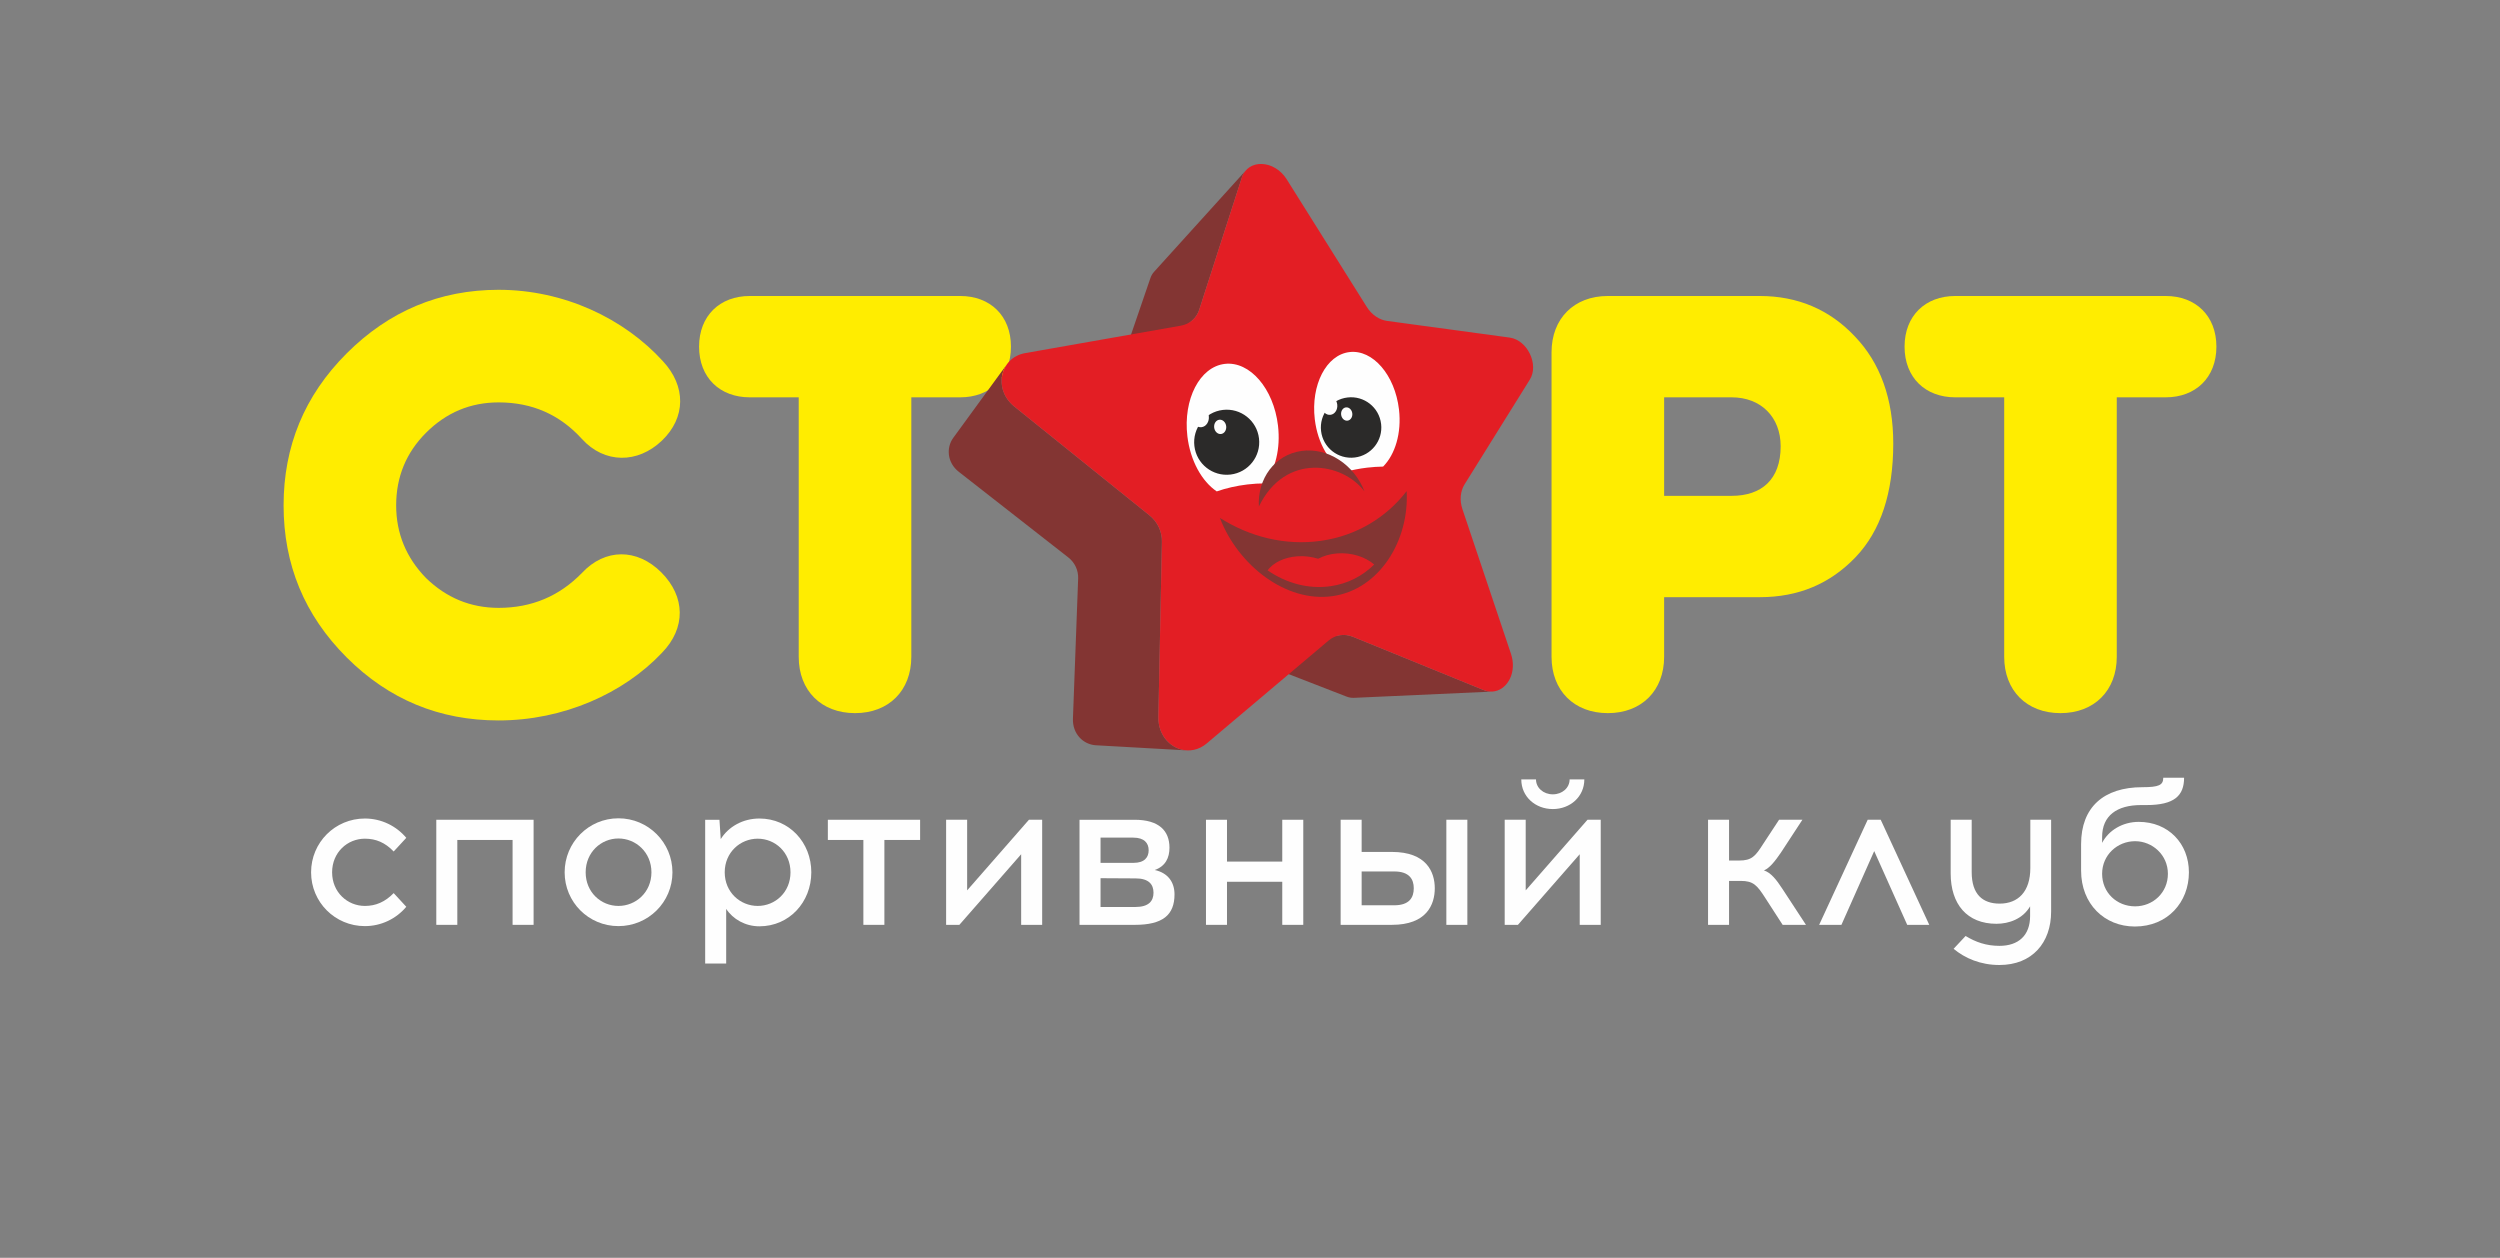 <?xml version="1.0" encoding="UTF-8"?> <!-- Creator: CorelDRAW 2020 (64-Bit) --> <svg xmlns="http://www.w3.org/2000/svg" xmlns:xlink="http://www.w3.org/1999/xlink" xmlns:xodm="http://www.corel.com/coreldraw/odm/2003" xml:space="preserve" width="111.51mm" height="56.102mm" style="shape-rendering:geometricPrecision; text-rendering:geometricPrecision; image-rendering:optimizeQuality; fill-rule:evenodd; clip-rule:evenodd" viewBox="0 0 11048.12 5558.37"><rect x="0" y="0" width="11048.12" height="5558.37" fill="#808080" stroke="none"/> <defs> <style type="text/css"> <![CDATA[ .fil0 {fill:none} .fil1 {fill:#FEFEFE;fill-rule:nonzero} .fil5 {fill:#2B2A29;fill-rule:nonzero} .fil2 {fill:#FFED00;fill-rule:nonzero} .fil4 {fill:#E31E24;fill-rule:nonzero} .fil3 {fill:#833533;fill-rule:nonzero} ]]> </style> </defs> <g id="Слой_x0020_1">  <rect class="fil0" x="0" width="11048.12" height="5558.37"></rect> <g id="_2107638595888"> <g> <path class="fil1" d="M1795.49 3702.6l-55.7 60.31c-38.09,-39.85 -78.94,-56.6 -127.21,-56.6 -77.1,0 -144.91,60.37 -144.91,148.62 0,88.26 67.81,148.57 144.91,148.57 48.27,0 89.13,-17.63 127.21,-56.66l55.7 60.44c-43.61,52 -109.53,85.41 -182.92,85.41 -131.88,0 -237.8,-105.87 -237.8,-237.75 0,-131.86 105.92,-237.75 237.8,-237.75 73.39,0 139.3,33.48 182.92,85.42z"></path> <polygon class="fil1" points="2265.24,4087.08 2265.24,3711.92 2020.99,3711.92 2020.99,4087.08 1928.1,4087.08 1928.1,3622.72 2358.09,3622.72 2358.09,4087.08 "></polygon> <path class="fil1" d="M2588.2 3854.93c0,88.26 67.78,148.57 144.84,148.57 77.1,0 145.83,-60.31 145.83,-148.57 0,-88.25 -68.73,-149.5 -145.83,-149.5 -77.06,0 -144.84,61.25 -144.84,149.5zm383.52 0c0,131.88 -106.81,237.75 -238.68,237.75 -131.88,0 -237.75,-105.87 -237.75,-237.75 0,-131.86 105.87,-238.69 237.75,-238.69 131.86,0 238.68,106.82 238.68,238.69z"></path> <path class="fil1" d="M3202.72 3854.93c0,88.26 68.73,148.57 145.83,148.57 77.1,0 144.84,-60.31 144.84,-148.57 0,-88.25 -67.74,-148.62 -144.84,-148.62 -77.1,0 -145.83,60.37 -145.83,148.62zm382.65 0c0,131.88 -97.52,238.64 -229.38,238.64 -62.19,0 -117.08,-31.48 -146.79,-77.1l0 241.57 -92.84 0 0 -635.31 63.13 0 5.61 85.43c34.37,-54.83 97.5,-90.97 170.9,-90.97 131.86,0 229.38,105.88 229.38,237.75z"></path> <polygon class="fil1" points="3908.32,4087.08 3815.47,4087.08 3815.47,3711.92 3658.48,3711.92 3658.48,3622.72 4066.19,3622.72 4066.19,3711.92 3908.32,3711.92 "></polygon> <polygon class="fil1" points="4512.74,4087.08 4512.74,3775.06 4239.69,4087.08 4181.15,4087.08 4181.15,3622.72 4274.06,3622.72 4274.06,3934.75 4547.06,3622.72 4605.59,3622.72 4605.59,4087.08 "></polygon> <path class="fil1" d="M5017.68 4008.15c58.53,0 79.94,-26 79.94,-63.14 0,-36.25 -20.51,-63.19 -78.94,-63.19l-155.1 -0.88 0 127.21 154.1 0zm-154.1 -195.02l145.79 0c48.29,0 66.85,-24.11 66.85,-55.76 0,-31.59 -19.51,-55.7 -67.79,-55.7l-144.85 0 0 111.46zm150.44 -190.41c108.66,0 154.16,49.23 154.16,123.5 0,44.62 -17.63,81.78 -65.02,98.46 58.53,12.96 87.31,53.88 87.31,107.7 0,92.01 -52.94,134.71 -175.54,134.71l-244.24 0 0 -464.36 243.34 0z"></path> <polygon class="fil1" points="5666.64,4087.08 5666.64,3896.73 5422.39,3896.73 5422.39,4087.08 5329.5,4087.08 5329.5,3622.72 5422.39,3622.72 5422.39,3807.54 5666.64,3807.54 5666.64,3622.72 5759.48,3622.72 5759.48,4087.08 "></polygon> <path class="fil1" d="M6391.75 4087.08l0 -464.36 92.84 0 0 464.36 -92.84 0zm-230.32 -86.41c66.85,0 86.36,-34.32 86.36,-75.11 0,-39.98 -19.51,-74.41 -86.36,-74.41l-143.97 0 0 149.52 143.97 0zm-10.26 -235.81c153.27,0 189.47,89.13 189.47,160.7 0,72.39 -36.2,161.53 -189.47,161.53l-226.55 0 0 -464.36 92.84 0 0 142.14 133.7 0z"></path> <path class="fil1" d="M6722.95 3444.4l65.01 0c0,37.13 32.55,65.91 74.34,65.91 41.74,0 74.24,-28.77 74.24,-65.91l65.01 0c0,76.21 -62.21,130.99 -139.25,130.99 -77.1,0 -139.35,-54.78 -139.35,-130.99zm258.19 642.68l0 -312.02 -273.05 312.02 -58.49 0 0 -464.36 92.84 0 0 312.03 273.01 -312.03 58.52 0 0 464.36 -92.84 0z"></path> <path class="fil1" d="M7799.95 3966.35c-35.31,-54.76 -52.05,-73.4 -106.82,-73.4l-52.04 0 0 194.13 -92.81 0 0 -464.36 92.81 0 0 180.16 44.6 0c55.72,0 71.51,-18.53 106.83,-74.29l69.61 -105.87 103.11 0 -94.74 144.86c-25.99,38.13 -50.17,68.73 -75.22,79.03 29.71,9.2 54.76,39.87 81.71,81.6l103.99 158.87 -103.05 0 -77.99 -120.74z"></path> <polygon class="fil1" points="8137.7,4087.08 8039.26,4087.08 8253.77,3622.72 8311.38,3622.72 8525.9,4087.08 8428.45,4087.08 8282.6,3761.09 "></polygon> <path class="fil1" d="M9064.42 4028.61c0,137.41 -83.6,235.91 -228.49,235.91 -83.59,0 -152.27,-29.76 -202.44,-71.55l52.94 -56.66c44.57,26.99 90.97,43.63 149.51,43.63 84.47,0 135.59,-46.4 135.59,-131.82l0 -42.8c-32.48,55.77 -93.79,77.1 -148.57,77.1 -130.04,0 -202.49,-86.3 -202.49,-222.82l0 -236.87 92.91 0 0 231.27c0,98.39 48.28,139.31 123.5,139.31 81.71,0 135.6,-52.94 135.6,-156.99l0 -213.59 91.95 0 0 405.89z"></path> <path class="fil1" d="M9289.8 3861.41c0,83.59 64.97,143.9 145.74,143.9 78.99,0 144.96,-60.31 144.96,-143.9 0,-83.53 -68.8,-143.97 -144.96,-143.97 -78,0 -145.74,60.44 -145.74,143.97zm362.21 -424.4c0,79.83 -43.68,120.74 -166.24,120.74l-24.16 0c-105.87,0 -171.8,46.45 -171.8,141.18l0 25.95c28.77,-55.71 90.97,-92.85 161.59,-92.85 131.87,0 221.95,96.56 221.95,222.89 0,132.76 -94.74,239.58 -238.7,239.58 -134.65,0 -237.75,-99.38 -237.75,-247.06l0 -117.02c0,-162.54 99.38,-251.61 271.18,-251.61 72.44,0 91.95,-9.3 91.95,-41.8l91.96 0z"></path> </g> <g> <path class="fil2" d="M2203.58 1778.23c-124.45,0 -231.36,44.8 -320.98,134.38 -87.01,87.07 -131.87,194.02 -131.87,320.86 0,124.4 44.86,231.42 131.87,320.92 89.62,87.13 196.53,131.88 320.98,131.88 146.78,0 268.69,-52.23 368.16,-154.26 101.97,-109.45 243.82,-109.45 350.78,-2.49 106.89,107.01 109.44,246.31 2.44,355.77 -169.11,179.07 -435.35,298.48 -721.38,298.48 -261.23,0 -485.09,-91.99 -671.7,-278.6 -186.54,-186.54 -278.6,-410.43 -278.6,-671.69 0,-261.17 92.06,-485.09 278.6,-671.64 186.61,-186.54 410.48,-281.15 671.7,-281.15 288.57,0 554.7,126.89 726.35,315.95 102.03,109.5 102.03,248.79 -4.97,350.77 -106.95,102.03 -253.74,102.03 -353.22,-7.48 -97.04,-106.89 -218.95,-161.68 -368.16,-161.68z"></path> <path class="fil2" d="M3529.73 1755.86l-216.4 0c-131.82,0 -223.94,-87.03 -223.94,-223.88 0,-136.81 92.12,-223.93 223.94,-223.93l930.42 0c131.86,0 223.92,87.13 223.92,223.93 0,136.85 -92.06,223.88 -223.92,223.88l-216.4 0 0 1146.82c0,149.27 -99.59,248.81 -248.81,248.81 -149.21,0 -248.8,-99.54 -248.8,-248.81l0 -1146.82z"></path> <path class="fil2" d="M7354.21 2191.22l298.56 0c131.87,0 216.39,-72.13 216.39,-218.91 0,-129.37 -87.07,-216.44 -216.39,-216.44l-298.56 0 0 435.35zm-248.79 -883.17l671.7 0c166.66,0 308.45,59.76 420.44,179.18 111.95,116.87 169.22,276.12 169.22,472.69 0,216.4 -54.85,385.56 -166.68,502.48 -112,116.88 -251.35,176.64 -422.99,176.64l-422.91 0 0 263.64c0,149.27 -99.47,248.81 -248.79,248.81 -149.16,0 -248.75,-99.54 -248.75,-248.81l0 -1345.83c0,-149.28 99.59,-248.8 248.75,-248.8z"></path> <path class="fil2" d="M8857.06 1755.86l-216.44 0c-131.83,0 -223.88,-87.03 -223.88,-223.88 0,-136.81 92.05,-223.93 223.88,-223.93l930.3 0c131.88,0 223.93,87.13 223.93,223.93 0,136.85 -92.05,223.88 -223.93,223.88l-216.4 0 0 1146.82c0,149.27 -99.48,248.81 -248.81,248.81 -149.21,0 -248.64,-99.54 -248.64,-248.81l0 -1146.82z"></path> <path class="fil3" d="M5491.4 775.59c1.35,-2.98 2.76,-5.86 4.33,-8.56 1.57,-2.76 3.25,-5.36 5.03,-7.85 1.73,-2.44 3.69,-4.72 5.7,-6.95l-406.31 448.91c-1.73,1.89 -3.36,3.9 -4.92,6 -1.53,2.12 -3.04,4.33 -4.4,6.67 -1.41,2.38 -2.66,4.83 -3.83,7.37 -1.15,2.55 -2.23,5.21 -3.15,7.96l-167.81 489.59c-1.25,3.75 -2.75,7.32 -4.44,10.8 -1.67,3.46 -3.58,6.82 -5.69,9.97 -2.12,3.19 -4.39,6.17 -6.84,9.05 -2.49,2.87 -5.14,5.58 -7.96,8.12 126.51,-114.23 253.02,-228.38 379.48,-342.59 3.37,-2.93 6.41,-6.17 9.32,-9.54 2.87,-3.41 5.58,-6.98 7.98,-10.84 2.43,-3.74 4.65,-7.7 6.67,-11.81 1.94,-4.23 3.62,-8.51 5.03,-12.95l188.29 -583.92c1.02,-3.25 2.21,-6.39 3.52,-9.43z"></path> <path class="fil3" d="M6584.78 3056.17c-3.14,-0.21 -6.28,-0.64 -9.48,-1.18 -3.19,-0.55 -6.45,-1.31 -9.64,-2.29 -3.31,-0.92 -6.61,-2.1 -9.86,-3.41l-578.12 -235.59c-4.5,-1.78 -9.05,-3.31 -13.65,-4.49 -4.56,-1.15 -9.15,-2.07 -13.76,-2.55 -4.67,-0.6 -9.27,-0.81 -13.82,-0.77 -4.61,0.06 -9.15,0.45 -13.7,1.09 -169.01,25.57 -337.99,51.14 -506.99,76.68 3.79,-0.55 7.65,-0.88 11.55,-0.92 3.89,-0.11 7.74,0.04 11.7,0.48 3.83,0.39 7.7,1.09 11.53,2.07 3.9,0.92 7.7,2.1 11.42,3.52l488.41 189.42c2.81,1.14 5.64,2.06 8.34,2.81 2.81,0.77 5.58,1.37 8.34,1.84 2.66,0.45 5.42,0.77 8.12,0.92 2.71,0.17 5.37,0.22 8.03,0.11 203.55,-9.2 407.23,-18.42 610.85,-27.63 -3.04,0.11 -6.13,0.11 -9.27,-0.11z"></path> <path class="fil3" d="M5156.33 3272.79c-11.64,-12.89 -21.18,-28.34 -27.63,-45.89 -6.5,-17.49 -10.03,-37 -9.58,-58.09l15.6 -773.87c0.32,-11.27 -0.7,-22.49 -2.98,-33.32 -2.29,-10.95 -5.86,-21.45 -10.56,-31.49 -4.68,-10.07 -10.46,-19.61 -17.35,-28.4 -6.88,-8.77 -14.74,-16.84 -23.62,-23.95l-597.96 -481.36c-16.03,-12.88 -28.44,-27.78 -37.55,-43.66 -9.05,-15.82 -14.68,-32.62 -17.06,-49.52 -2.45,-16.86 -1.63,-33.76 2.23,-49.75 3.78,-15.92 10.67,-30.99 20.31,-44.22 -79.15,108.55 -158.27,217.07 -237.43,325.53 -7.97,10.89 -13.65,23.15 -16.9,36.14 -3.2,12.95 -4.01,26.6 -2.22,40.15 1.84,13.54 6.28,26.99 13.48,39.56 7.27,12.63 17.24,24.33 30.12,34.41l483.97 378.4c7.14,5.64 13.59,11.97 19.12,19.01 5.58,6.99 10.24,14.64 13.97,22.66 3.7,8.02 6.5,16.53 8.23,25.29 1.74,8.72 2.45,17.72 2.06,26.81l-23.03 619.2c-0.54,16.68 2.06,32.18 7.1,46.11 5.09,13.87 12.68,26.18 22.09,36.41 9.32,10.29 20.43,18.48 32.69,24.33 12.25,5.9 25.51,9.37 39.17,10.19l402.09 22.64c-16.69,-0.97 -32.94,-5.36 -47.9,-12.73 -15.01,-7.31 -28.81,-17.71 -40.47,-30.61z"></path> <path class="fil4" d="M5576.62 724.62c9.86,0.38 19.99,2.05 29.96,5.03 10.03,3.03 19.93,7.42 29.43,13.12 9.52,5.64 18.7,12.62 27.14,20.91 8.51,8.29 16.32,17.89 23.13,28.78l354.08 564.24c5.31,8.45 11.37,16.31 18.04,23.24 6.67,6.98 13.93,13.22 21.63,18.47 7.63,5.32 15.71,9.65 24.05,13.01 8.23,3.26 16.85,5.54 25.42,6.72l542.58 73.8c19.61,2.76 37.49,11.59 52.66,24.38 15.18,12.67 27.63,29.42 36.4,47.78 8.73,18.37 13.76,38.47 14.04,58.15 0.28,19.66 -4.28,38.95 -14.72,55.58l-288.75 463.48c-4.55,7.41 -8.18,15.5 -10.89,24.1 -2.7,8.61 -4.5,17.68 -5.31,26.98 -0.75,9.28 -0.6,18.86 0.59,28.51 1.2,9.64 3.41,19.29 6.61,28.82l214.9 640.38c6.43,19.38 8.94,38.56 8.06,56.61 -0.81,18.09 -4.97,35.17 -11.75,50.06 -6.84,15.06 -16.31,28.02 -27.75,37.93 -11.47,10.03 -24.87,17.01 -39.6,19.99 -3.89,0.81 -7.91,1.31 -12.04,1.53 -4.11,0.21 -8.34,0.1 -12.56,-0.33 -4.28,-0.45 -8.55,-1.15 -12.95,-2.29 -4.33,-1.07 -8.78,-2.54 -13.22,-4.33l-578.12 -235.59c-4.67,-1.84 -9.32,-3.35 -14.04,-4.61 -4.71,-1.14 -9.42,-2.06 -14.14,-2.54 -4.72,-0.55 -9.43,-0.77 -14.13,-0.66 -4.72,0.11 -9.43,0.6 -14.04,1.31 -4.51,0.81 -8.95,1.78 -13.34,3.19 -4.39,1.36 -8.66,3.04 -12.9,4.99 -4.22,1.95 -8.34,4.23 -12.29,6.78 -3.96,2.54 -7.87,5.41 -11.55,8.62l-538.56 454.69c-4.51,3.83 -9.05,7.2 -13.76,10.28 -4.66,3.04 -9.43,5.75 -14.26,8.08 -4.83,2.38 -9.75,4.37 -14.62,6.06 -4.92,1.67 -9.86,2.98 -14.85,4 -19.29,3.9 -38.79,2.92 -57.16,-2.27 -18.42,-5.27 -35.72,-14.74 -50.5,-27.8 -14.84,-13.05 -27.21,-29.64 -35.65,-49.08 -8.56,-19.46 -13.28,-41.67 -12.78,-65.96l15.6 -773.87c0.32,-11.27 -0.7,-22.49 -2.98,-33.32 -2.34,-10.95 -5.86,-21.45 -10.56,-31.49 -4.68,-10.07 -10.46,-19.61 -17.35,-28.4 -6.88,-8.77 -14.74,-16.84 -23.62,-23.95l-597.9 -481.36c-23.46,-18.9 -39.28,-41.93 -47.94,-66.2 -8.73,-24.16 -10.3,-49.52 -5.32,-73.1 4.93,-23.56 16.36,-45.23 33.6,-62.35 17.12,-16.96 40.1,-29.44 68.16,-34.36l688.01 -121.31c9.75,-1.73 18.9,-4.71 27.41,-8.72 8.45,-4.01 16.21,-9.11 23.13,-15.18 6.94,-6.01 13.01,-12.94 18.09,-20.75 5.03,-7.76 9.21,-16.31 12.15,-25.52l188.29 -583.92c3.35,-10.51 8.16,-19.67 14.13,-27.42 5.85,-7.74 12.84,-14.14 20.64,-19.12 7.81,-5.03 16.38,-8.72 25.48,-10.99 9.1,-2.34 18.7,-3.26 28.49,-2.87z"></path> <path class="fil1" d="M5942.78 2085.89c30.82,-8.46 64.09,-15.18 99.16,-19.29 24.06,-2.82 47.52,-4.29 70.32,-4.67 53,-53.2 82.53,-148.14 70.12,-253.08 -18,-151.87 -115.79,-265.17 -218.57,-252.97 -102.68,12.09 -171.43,145.09 -153.44,296.97 12.73,107.82 66.03,195.16 132.42,233.04z"></path> <path class="fil1" d="M5377.06 2171.61c40.48,-14.11 86.7,-24.93 136.39,-30.84 25.78,-3.03 50.93,-4.49 75.19,-4.61 46.87,-59.55 71.15,-153.65 59.07,-255.68 -19.29,-163.53 -124.68,-285.43 -235.22,-272.37 -110.58,13.1 -184.48,156.26 -165.19,319.72 12.94,109.12 64.21,199.45 129.76,243.78z"></path> <path class="fil5" d="M5563.84 1937.48c9.36,78.84 -47.04,150.36 -125.87,159.66 -78.89,9.32 -150.36,-47.02 -159.68,-125.91 -9.37,-78.89 47.03,-150.36 125.87,-159.73 78.89,-9.32 150.36,47.03 159.68,125.98z"></path> <path class="fil1" d="M5342.02 1838.7c2.86,24.65 -11.55,46.65 -32.24,49.09 -20.76,2.44 -39.94,-15.55 -42.81,-40.2 -2.93,-24.67 11.49,-46.66 32.18,-49.1 20.77,-2.43 39.93,15.56 42.87,40.21z"></path> <path class="fil1" d="M5418.84 1883.29c2.05,17.4 -8.17,32.94 -22.81,34.68 -14.68,1.67 -28.24,-11 -30.29,-28.44 -2.06,-17.45 8.12,-32.99 22.81,-34.73 14.63,-1.69 28.18,11 30.29,28.49z"></path> <path class="fil5" d="M6103.49 1873.5c8.68,73.2 -43.66,139.67 -116.93,148.35 -73.31,8.66 -139.73,-43.73 -148.4,-116.99 -8.67,-73.31 43.67,-139.73 116.98,-148.35 73.26,-8.66 139.73,43.68 148.35,116.99z"></path> <path class="fil1" d="M5909.62 1787.56c2.7,22.92 -10.67,43.35 -29.96,45.62 -19.23,2.28 -37,-14.47 -39.72,-37.38 -2.76,-22.92 10.68,-43.34 29.97,-45.62 19.18,-2.29 37,14.47 39.71,37.38z"></path> <path class="fil1" d="M5976.1 1826.72c1.94,16.16 -7.58,30.62 -21.18,32.24 -13.59,1.62 -26.18,-10.19 -28.12,-26.43 -1.89,-16.2 7.58,-30.6 21.19,-32.24 13.59,-1.58 26.22,10.24 28.11,26.43z"></path> <path class="fil3" d="M5838.27 2389.89c-158.1,22.66 -315.45,-17.39 -447.38,-101.26 79.76,208.22 291.07,375.42 498.53,345.72 207.19,-29.68 338.91,-246.03 326.94,-463.95 -89.14,115.5 -220.26,196.84 -378.09,219.49z"></path> <path class="fil3" d="M6029.96 2171.71c-45.08,-117.8 -161.89,-195.61 -279.25,-178.8 -117.14,16.8 -194.31,122.4 -187.53,245.6 117.03,-240.89 371.92,-194.18 466.78,-66.8z"></path> <path class="fil4" d="M5880.36 2590.48c76.34,-10.89 141.9,-45.62 192.47,-95.79 -38.58,-33.55 -99.23,-53.69 -163.16,-49.08 -32.28,2.32 -60.72,11.1 -84.45,23.62 -28.34,-8.79 -59.55,-13.18 -91.91,-10.78 -58.88,4.22 -106.36,28.44 -131.65,61.92 81.82,56.5 180.05,84.26 278.71,70.11z"></path> </g> </g> </g> </svg> 